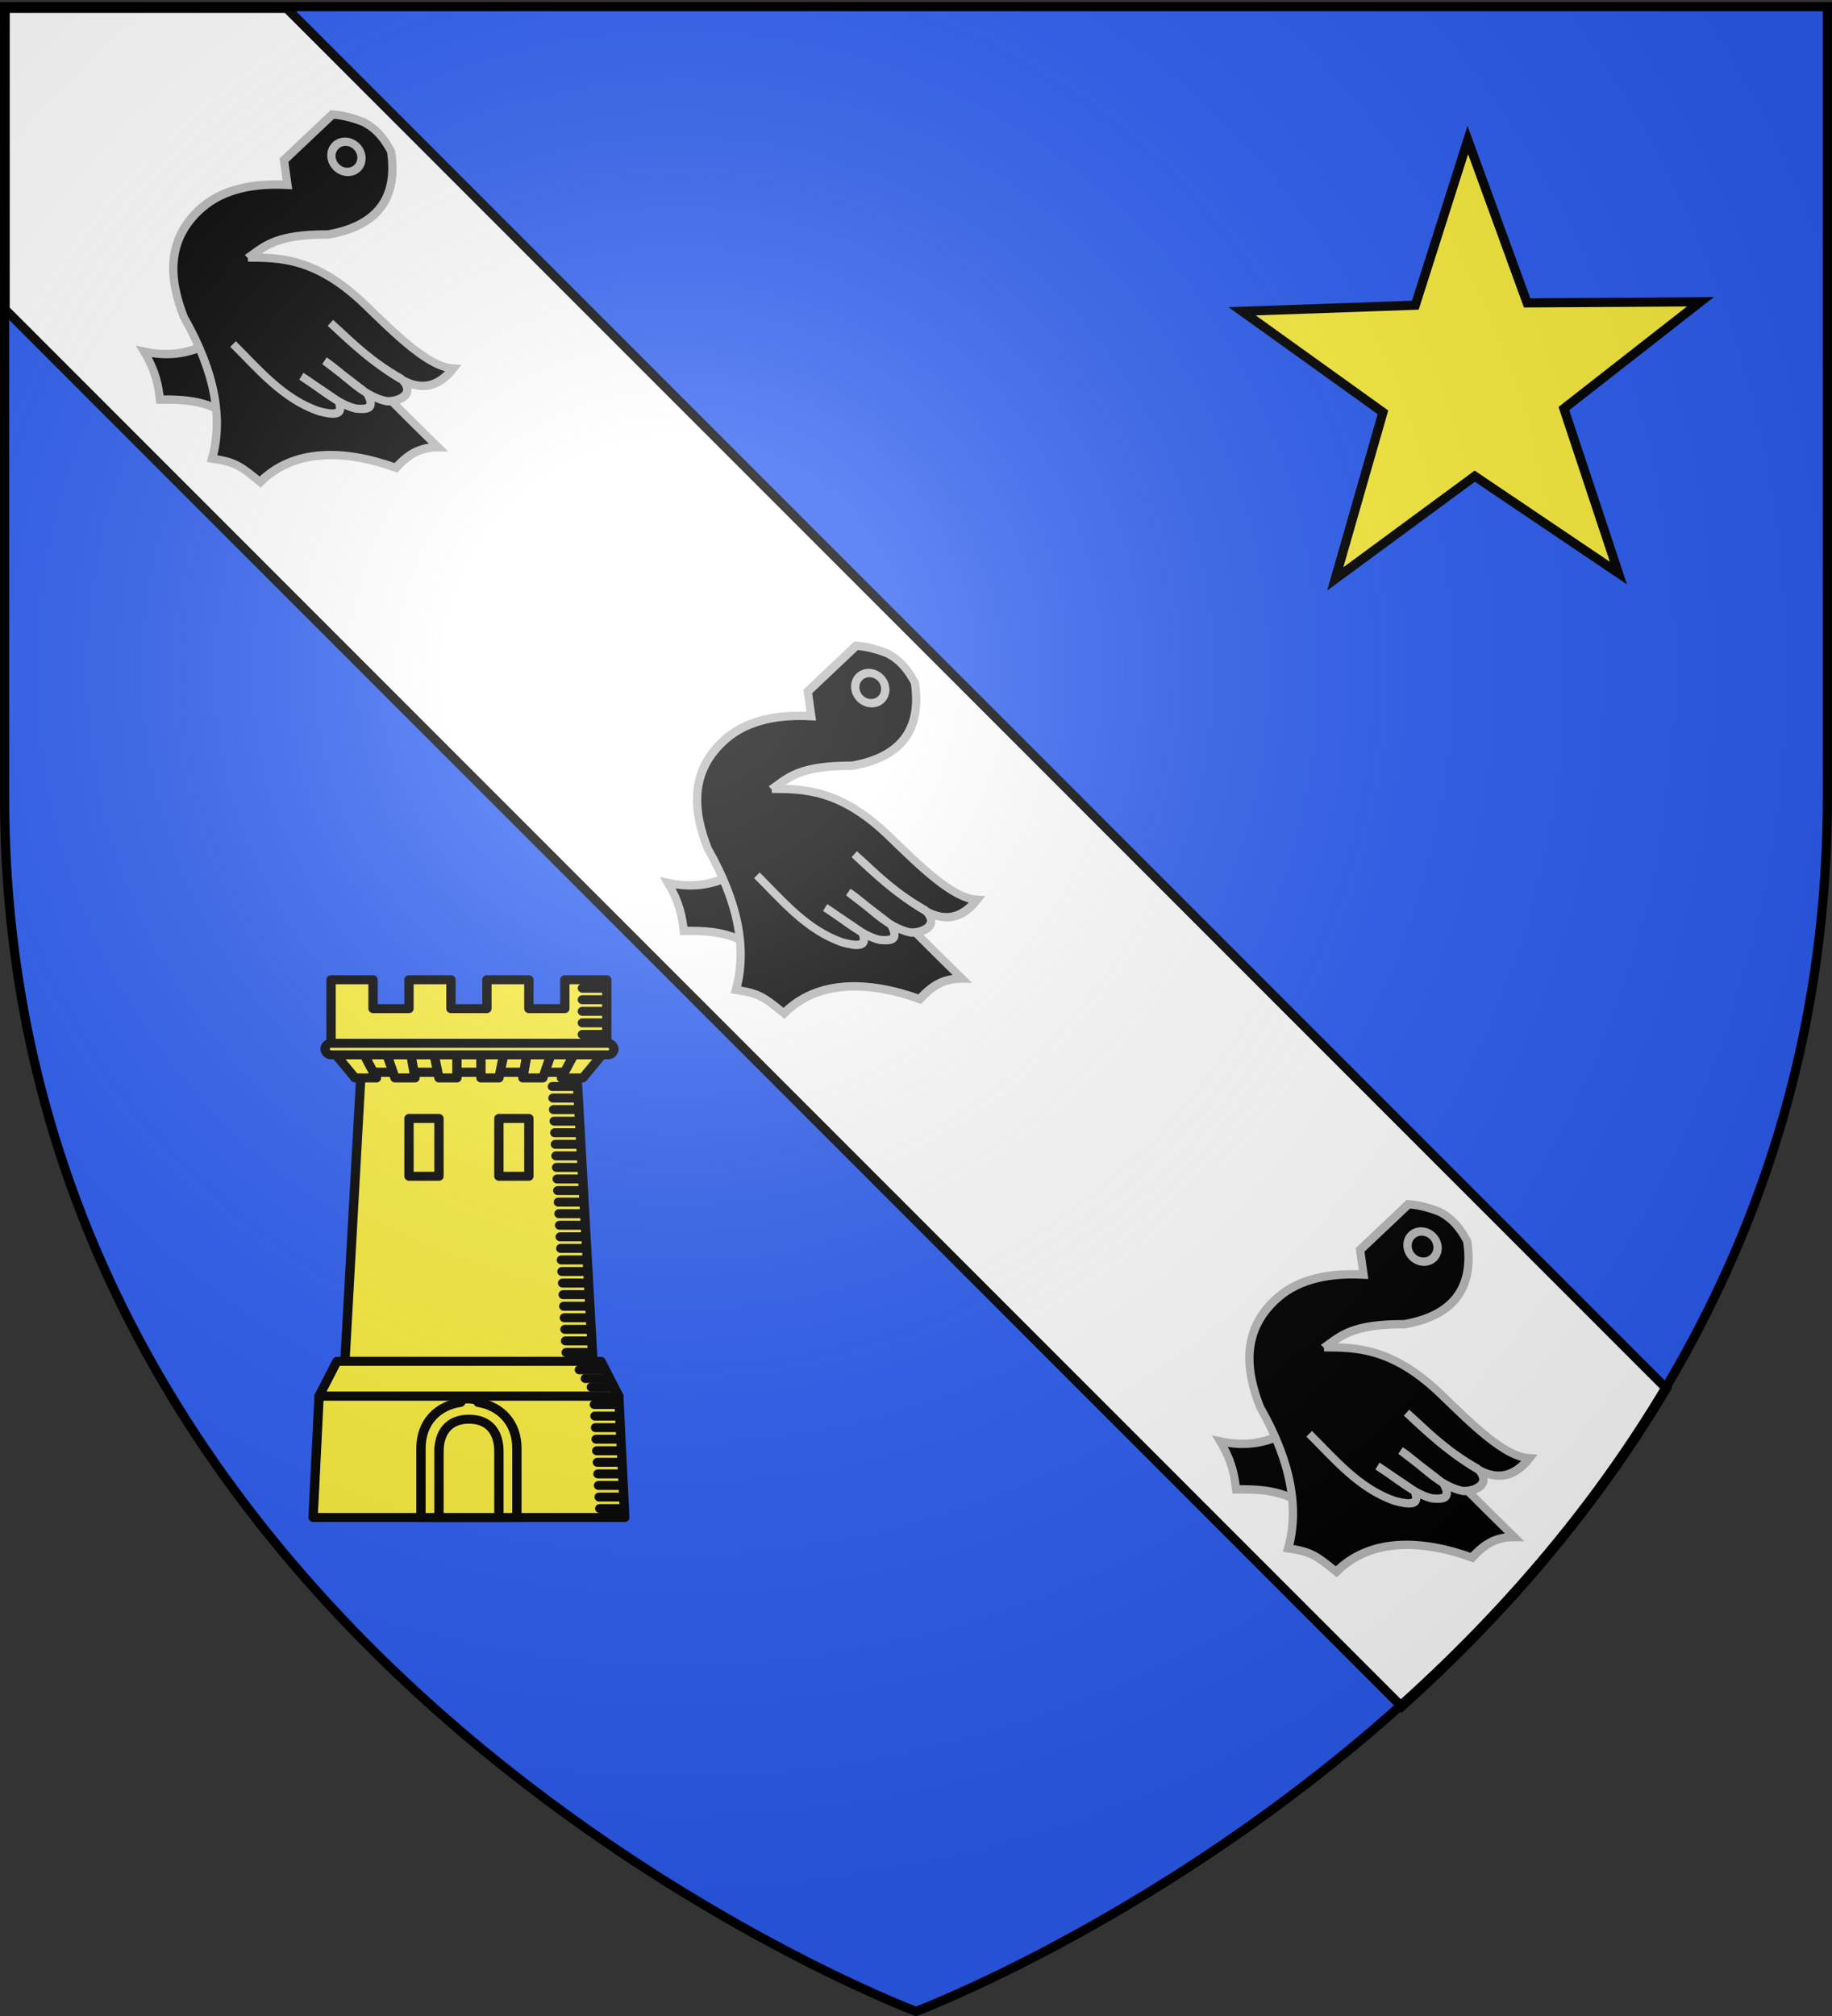 <svg xmlns="http://www.w3.org/2000/svg" xmlns:xlink="http://www.w3.org/1999/xlink" width="600" height="660" version="1.0"><rect width="100%" height="100%" fill="#333333" stroke="none"/><desc>Flag of Canton of Valais (Wallis)</desc><defs><radialGradient xlink:href="#a" id="k" cx="221.445" cy="226.331" r="300" fx="221.445" fy="226.331" gradientTransform="matrix(1.353 0 0 1.349 -77.63 -85.747)" gradientUnits="userSpaceOnUse"/><linearGradient id="a"><stop offset="0" style="stop-color:white;stop-opacity:.314"/><stop offset=".19" style="stop-color:white;stop-opacity:.251"/><stop offset=".6" style="stop-color:#6b6b6b;stop-opacity:.125"/><stop offset="1" style="stop-color:black;stop-opacity:.125"/></linearGradient></defs><g style="display:inline"><path d="M300 658.5s298.5-112.32 298.5-397.772V2.176H1.5v258.552C1.5 546.18 300 658.5 300 658.5" style="fill:#2b5df2;fill-opacity:1;fill-rule:evenodd;stroke:none;stroke-width:1px;stroke-linecap:butt;stroke-linejoin:miter;stroke-opacity:1"/><path d="m-159.345 219.904-47.051-31.72-45.7 33.638 15.628-54.55-46.113-33.068 56.71-1.994 17.199-54.075 19.42 53.318 56.744-.353-44.707 34.946z" style="fill:#fcef3c;fill-opacity:1;stroke:#000;stroke-width:3;stroke-linecap:round;stroke-miterlimit:4;stroke-dasharray:none;stroke-opacity:1" transform="translate(689.399 -32.29)"/><g style="opacity:1;display:inline" transform="matrix(-1 0 0 1 600.197 .542)"><path d="M598.5 100.781 141.125 558.156c-31.35-28.132-62.039-62.67-86.688-104.125L506.281 2.188H598.5z" style="fill:#fff;fill-opacity:1;fill-rule:evenodd;stroke:#000;stroke-width:3;stroke-linecap:butt;stroke-linejoin:miter;stroke-miterlimit:4;stroke-dasharray:none;stroke-opacity:1"/><path d="M0 0h600v660H0z" style="fill:none;fill-opacity:1;fill-rule:nonzero;stroke:none;stroke-width:7.56;stroke-linecap:round;stroke-linejoin:round;stroke-miterlimit:4;stroke-dasharray:none;stroke-opacity:1"/><g id="b" style="fill:#000;fill-opacity:1;stroke:#bababa;stroke-width:4.027;stroke-miterlimit:4;stroke-dasharray:none;stroke-opacity:1"><g style="display:inline;fill:#000;fill-opacity:1;stroke:#bababa;stroke-width:3.823;stroke-miterlimit:4;stroke-dasharray:none;stroke-opacity:1"><path d="M-143.977 278.607c-3.567 9.659-9.168 15.76-15.529 20.53 10.376 2.517 15.384 6.376 20.267 10.266 5.834-6.878 11.933-13.423 20.53-16.846l.264-13.687z" style="fill:#000;fill-opacity:1;fill-rule:evenodd;stroke:#bababa;stroke-width:3.823;stroke-linecap:butt;stroke-linejoin:miter;stroke-miterlimit:4;stroke-dasharray:none;stroke-opacity:1" transform="matrix(-.509 .538 .497 .47 323.155 59.788)"/><path d="M-178.483 155.68c3.92-3.881 7.84-6.244 11.76-8.3 6.859-2.59 12.514-1.568 17.987 0 17.877 13.495 19.24 30.088 7.61 49.117-15.363 17.442-15.557 25.404-16.603 33.898 37.336.007 75.49-.26 118.297-2.076-5.844 6.649-6.691 13.027-6.227 21.446-21.499 11.734-37.238 29.115-36.665 51.885-11.647 1.67-13.968 2.124-22.137 8.993-9.307-16.562-26.219-29.32-53.96-36.665-16.147-7.057-30.589-18.776-29.747-42.2.514-14.312 8.492-26.884 18.678-37.357l-8.993-6.917z" style="fill:#000;fill-opacity:1;fill-rule:evenodd;stroke:#bababa;stroke-width:3.823;stroke-linecap:butt;stroke-linejoin:miter;stroke-miterlimit:4;stroke-dasharray:none;stroke-opacity:1" transform="matrix(-.509 .538 .497 .47 323.155 59.788)"/><path d="M-155.654 164.674a6.918 6.918 0 1 1-13.836 0 6.918 6.918 0 1 1 13.836 0z" style="display:inline;overflow:visible;visibility:visible;fill:#000;fill-opacity:1;fill-rule:nonzero;stroke:#bababa;stroke-width:3.823;stroke-linecap:butt;stroke-linejoin:miter;stroke-miterlimit:4;stroke-dasharray:none;stroke-dashoffset:0;stroke-opacity:1;marker:none;marker-start:none;marker-mid:none;marker-end:none" transform="matrix(-.509 .538 .497 .47 322.137 60.865)"/><path d="M-158.235 232.123c9.673-10.944 20.64-23.617 50.315-25.25 19.6-.949 39.726-1.574 47.734-9.684 1.497 10.704-2.03 18.11-11.76 21.445-13.157 4.26-26.623 5.424-40.125 6.226 12.183-1.182 22.672-.792 39.432-6.226 9.749-.277 6.688 8.464 2.768 12.453-9.06 6.791-21.179 5.629-31.823 8.301l23.521-4.053c7.66 2.116 4.785 5.57 1.35 8.862-6.654 4.843-17.705 5.756-26.946 8.335l19.238-4.643c6.895 2.705 2.422 6.623-2.669 10.012-14.835 8.523-31.99 7.248-47.7 7.775" style="fill:#000;fill-opacity:1;fill-rule:evenodd;stroke:#bababa;stroke-width:3.823;stroke-linecap:butt;stroke-linejoin:miter;stroke-miterlimit:4;stroke-dasharray:none;stroke-opacity:1" transform="matrix(-.509 .538 .497 .47 323.155 59.788)"/></g></g><use xlink:href="#b" width="600" height="660" transform="translate(-352.432 356.767)"/><use xlink:href="#b" width="100%" height="100%" transform="translate(-171.552 173.935)"/></g><g style="fill:#fcef3c;stroke:#000;stroke-opacity:1;stroke-width:3.917;stroke-miterlimit:4;stroke-dasharray:none"><g style="fill:#fcef3c;stroke:#000;stroke-opacity:1;stroke-width:3.917;stroke-miterlimit:4;stroke-dasharray:none"><g style="fill:#fcef3c;stroke:#000;stroke-opacity:1;stroke-width:1.556;stroke-miterlimit:4;stroke-dasharray:none" transform="matrix(1.963 0 0 1.893 -48.556 196.89)"><path d="m84.972 81.428-2.687 50h41.375l-2.688-50z" style="fill:#fcef3c;fill-rule:evenodd;stroke:#000;stroke-width:1.556;stroke-linecap:butt;stroke-linejoin:miter;stroke-miterlimit:4;stroke-dasharray:none;stroke-opacity:1"/><path d="m77.972 137.428-1 21h52l-1-21z" style="fill:#fcef3c;fill-rule:evenodd;stroke:#000;stroke-width:1.556;stroke-linecap:butt;stroke-linejoin:round;stroke-miterlimit:4;stroke-dasharray:none;stroke-opacity:1"/><path d="M79.972 65.428v12h46v-12h-7v5h-6v-5h-7v5h-6v-5h-7v5h-6v-5z" style="fill:#fcef3c;fill-opacity:1;fill-rule:evenodd;stroke:#000;stroke-width:1.556;stroke-linecap:round;stroke-linejoin:round;stroke-miterlimit:4;stroke-dasharray:none;stroke-dashoffset:0;stroke-opacity:1"/><path d="m79.972 77.428 5 3.988h36l5-3.988z" style="fill:#fcef3c;fill-opacity:1;fill-rule:evenodd;stroke:#000;stroke-width:1.556;stroke-linecap:round;stroke-linejoin:round;stroke-miterlimit:4;stroke-dasharray:none;stroke-opacity:1"/><path id="c" d="m79.972 77.416 4 5h3.566l-2.566-5z" style="fill:#fcef3c;fill-rule:evenodd;stroke:#000;stroke-width:1.556;stroke-linecap:round;stroke-linejoin:round;stroke-miterlimit:4;stroke-dasharray:none;stroke-opacity:1"/><use xlink:href="#c" width="1" height="1" style="fill:#fcef3c;stroke:#000;stroke-opacity:1;stroke-width:1.556;stroke-miterlimit:4;stroke-dasharray:none" transform="matrix(-1 0 0 1 205.945 0)"/><path id="d" d="m88.972 77.416 1.667 5h3.333l-.833-5z" style="fill:#fcef3c;fill-rule:evenodd;stroke:#000;stroke-width:1.556;stroke-linecap:round;stroke-linejoin:round;stroke-miterlimit:4;stroke-dasharray:none;stroke-opacity:1"/><use xlink:href="#d" width="1" height="1" style="fill:#fcef3c;stroke:#000;stroke-opacity:1;stroke-width:1.556;stroke-miterlimit:4;stroke-dasharray:none" transform="matrix(-1 0 0 1 205.945 0)"/><path id="e" d="M96.972 77.416h4v5h-3z" style="fill:#fcef3c;fill-rule:evenodd;stroke:#000;stroke-width:1.556;stroke-linecap:butt;stroke-linejoin:round;stroke-miterlimit:4;stroke-dasharray:none;stroke-opacity:1"/><use xlink:href="#e" width="1" height="1" style="fill:#fcef3c;stroke:#000;stroke-opacity:1;stroke-width:1.556;stroke-miterlimit:4;stroke-dasharray:none" transform="matrix(-1 0 0 1 205.945 0)"/><rect width="48.191" height="2" x="78.972" y="76.416" ry="1" style="fill:#fcef3c;fill-opacity:1;fill-rule:evenodd;stroke:#000;stroke-width:1.556;stroke-linecap:round;stroke-linejoin:round;stroke-miterlimit:4;stroke-dasharray:none;stroke-dashoffset:0;stroke-opacity:1"/><path id="f" d="M92.972 89.416h5v10h-5z" style="fill:#fcef3c;fill-opacity:1;fill-rule:evenodd;stroke:#000;stroke-width:1.556;stroke-linecap:round;stroke-linejoin:round;stroke-miterlimit:4;stroke-dasharray:none;stroke-dashoffset:0;stroke-opacity:1"/><use xlink:href="#f" width="1" height="1" x="15" style="fill:#fcef3c;stroke:#000;stroke-opacity:1;stroke-width:1.556;stroke-miterlimit:4;stroke-dasharray:none"/><path id="g" d="M121.898 66.89h3.6" style="fill:#fcef3c;fill-rule:evenodd;stroke:#000;stroke-width:1.556;stroke-linecap:round;stroke-linejoin:miter;stroke-opacity:1;stroke-miterlimit:4;stroke-dasharray:none"/><use xlink:href="#g" width="1" height="1" y="2" style="fill:#fcef3c;stroke:#000;stroke-opacity:1;stroke-width:1.556;stroke-miterlimit:4;stroke-dasharray:none"/><use xlink:href="#g" width="1" height="1" y="4" style="fill:#fcef3c;stroke:#000;stroke-opacity:1;stroke-width:1.556;stroke-miterlimit:4;stroke-dasharray:none"/><use xlink:href="#g" width="1" height="1" y="6" style="fill:#fcef3c;stroke:#000;stroke-opacity:1;stroke-width:1.556;stroke-miterlimit:4;stroke-dasharray:none"/><use xlink:href="#g" width="1" height="1" y="8" style="fill:#fcef3c;stroke:#000;stroke-opacity:1;stroke-width:1.556;stroke-miterlimit:4;stroke-dasharray:none"/><path d="M101.556 138.084c-.194.016.203.42.014.449-3.865.574-6.598 3.485-6.598 7.895v12h16v-12c0-4.293-2.659-7.255-6.44-7.878-.127-.02.11-.386-.02-.401-1.131-.231-1.977-.34-2.956-.065z" style="fill:#fcef3c;fill-opacity:1;fill-rule:evenodd;stroke:#000;stroke-width:1.556;stroke-miterlimit:4;stroke-dasharray:none;stroke-opacity:1"/><path d="M97.972 147.022v11.406h10v-11.406c0-3.372-1.648-5.592-5-5.594-3.5 0-5 2.478-5 5.594z" style="fill:#fcef3c;fill-opacity:1;fill-rule:evenodd;stroke:#000;stroke-width:1.556;stroke-miterlimit:4;stroke-dasharray:none;stroke-opacity:1"/><g id="i" style="fill:#fcef3c;stroke:#000;stroke-opacity:1;stroke-width:1.556;stroke-miterlimit:4;stroke-dasharray:none" transform="translate(-262.028 -409.947)"><use xlink:href="#g" id="h" width="1" height="1" x="-5" y="17" style="fill:#fcef3c;stroke:#000;stroke-opacity:1;stroke-width:1.556;stroke-miterlimit:4;stroke-dasharray:none" transform="translate(262.028 409.947)"/><use xlink:href="#h" width="1" height="1" x=".1" y="2" style="fill:#fcef3c;stroke:#000;stroke-opacity:1;stroke-width:1.556;stroke-miterlimit:4;stroke-dasharray:none"/><use xlink:href="#h" width="1" height="1" x=".2" y="4" style="fill:#fcef3c;stroke:#000;stroke-opacity:1;stroke-width:1.556;stroke-miterlimit:4;stroke-dasharray:none"/><use xlink:href="#h" width="1" height="1" x=".3" y="6" style="fill:#fcef3c;stroke:#000;stroke-opacity:1;stroke-width:1.556;stroke-miterlimit:4;stroke-dasharray:none"/><use xlink:href="#h" width="1" height="1" x=".4" y="8" style="fill:#fcef3c;stroke:#000;stroke-opacity:1;stroke-width:1.556;stroke-miterlimit:4;stroke-dasharray:none"/></g><use xlink:href="#i" width="1" height="1" x=".5" y="10" style="fill:#fcef3c;stroke:#000;stroke-opacity:1;stroke-width:1.556;stroke-miterlimit:4;stroke-dasharray:none"/><use xlink:href="#i" width="1" height="1" x="1" y="20" style="fill:#fcef3c;stroke:#000;stroke-opacity:1;stroke-width:1.556;stroke-miterlimit:4;stroke-dasharray:none"/><use xlink:href="#i" width="1" height="1" x="1.5" y="30" style="fill:#fcef3c;stroke:#000;stroke-opacity:1;stroke-width:1.556;stroke-miterlimit:4;stroke-dasharray:none"/><use xlink:href="#i" width="1" height="1" x="2" y="40" style="fill:#fcef3c;stroke:#000;stroke-opacity:1;stroke-width:1.556;stroke-miterlimit:4;stroke-dasharray:none"/><path d="m80.941 131.428-2.969 6h50l-2.968-6H80.94" style="fill:#fcef3c;fill-rule:evenodd;stroke:#000;stroke-width:1.556;stroke-linecap:round;stroke-linejoin:round;stroke-miterlimit:4;stroke-dasharray:none;stroke-opacity:1"/><use xlink:href="#i" width="1" height="1" x="7" y="55" style="fill:#fcef3c;stroke:#000;stroke-opacity:1;stroke-width:1.556;stroke-miterlimit:4;stroke-dasharray:none"/><use xlink:href="#i" width="1" height="1" x="7.5" y="65" style="fill:#fcef3c;stroke:#000;stroke-opacity:1;stroke-width:1.556;stroke-miterlimit:4;stroke-dasharray:none"/><use xlink:href="#g" id="j" width="1" height="1" x="-.5" y="66" style="fill:#fcef3c;stroke:#000;stroke-opacity:1;stroke-width:1.556;stroke-miterlimit:4;stroke-dasharray:none"/><use xlink:href="#j" width="1" height="1" x="1" y="1.5" style="fill:#fcef3c;stroke:#000;stroke-opacity:1;stroke-width:1.556;stroke-miterlimit:4;stroke-dasharray:none"/><use xlink:href="#j" width="1" height="1" x="2" y="3" style="fill:#fcef3c;stroke:#000;stroke-opacity:1;stroke-width:1.556;stroke-miterlimit:4;stroke-dasharray:none"/></g></g></g></g><path d="M300 658.5s298.5-112.32 298.5-397.772V2.176H1.5v258.552C1.5 546.18 300 658.5 300 658.5" style="opacity:1;fill:url(#k);fill-opacity:1;fill-rule:evenodd;stroke:none;stroke-width:1px;stroke-linecap:butt;stroke-linejoin:miter;stroke-opacity:1"/><path d="M300 658.5S1.5 546.18 1.5 260.728V2.176h597v258.552C598.5 546.18 300 658.5 300 658.5z" style="opacity:1;fill:none;fill-opacity:1;fill-rule:evenodd;stroke:#000;stroke-width:3;stroke-linecap:butt;stroke-linejoin:miter;stroke-miterlimit:4;stroke-dasharray:none;stroke-opacity:1"/></svg>